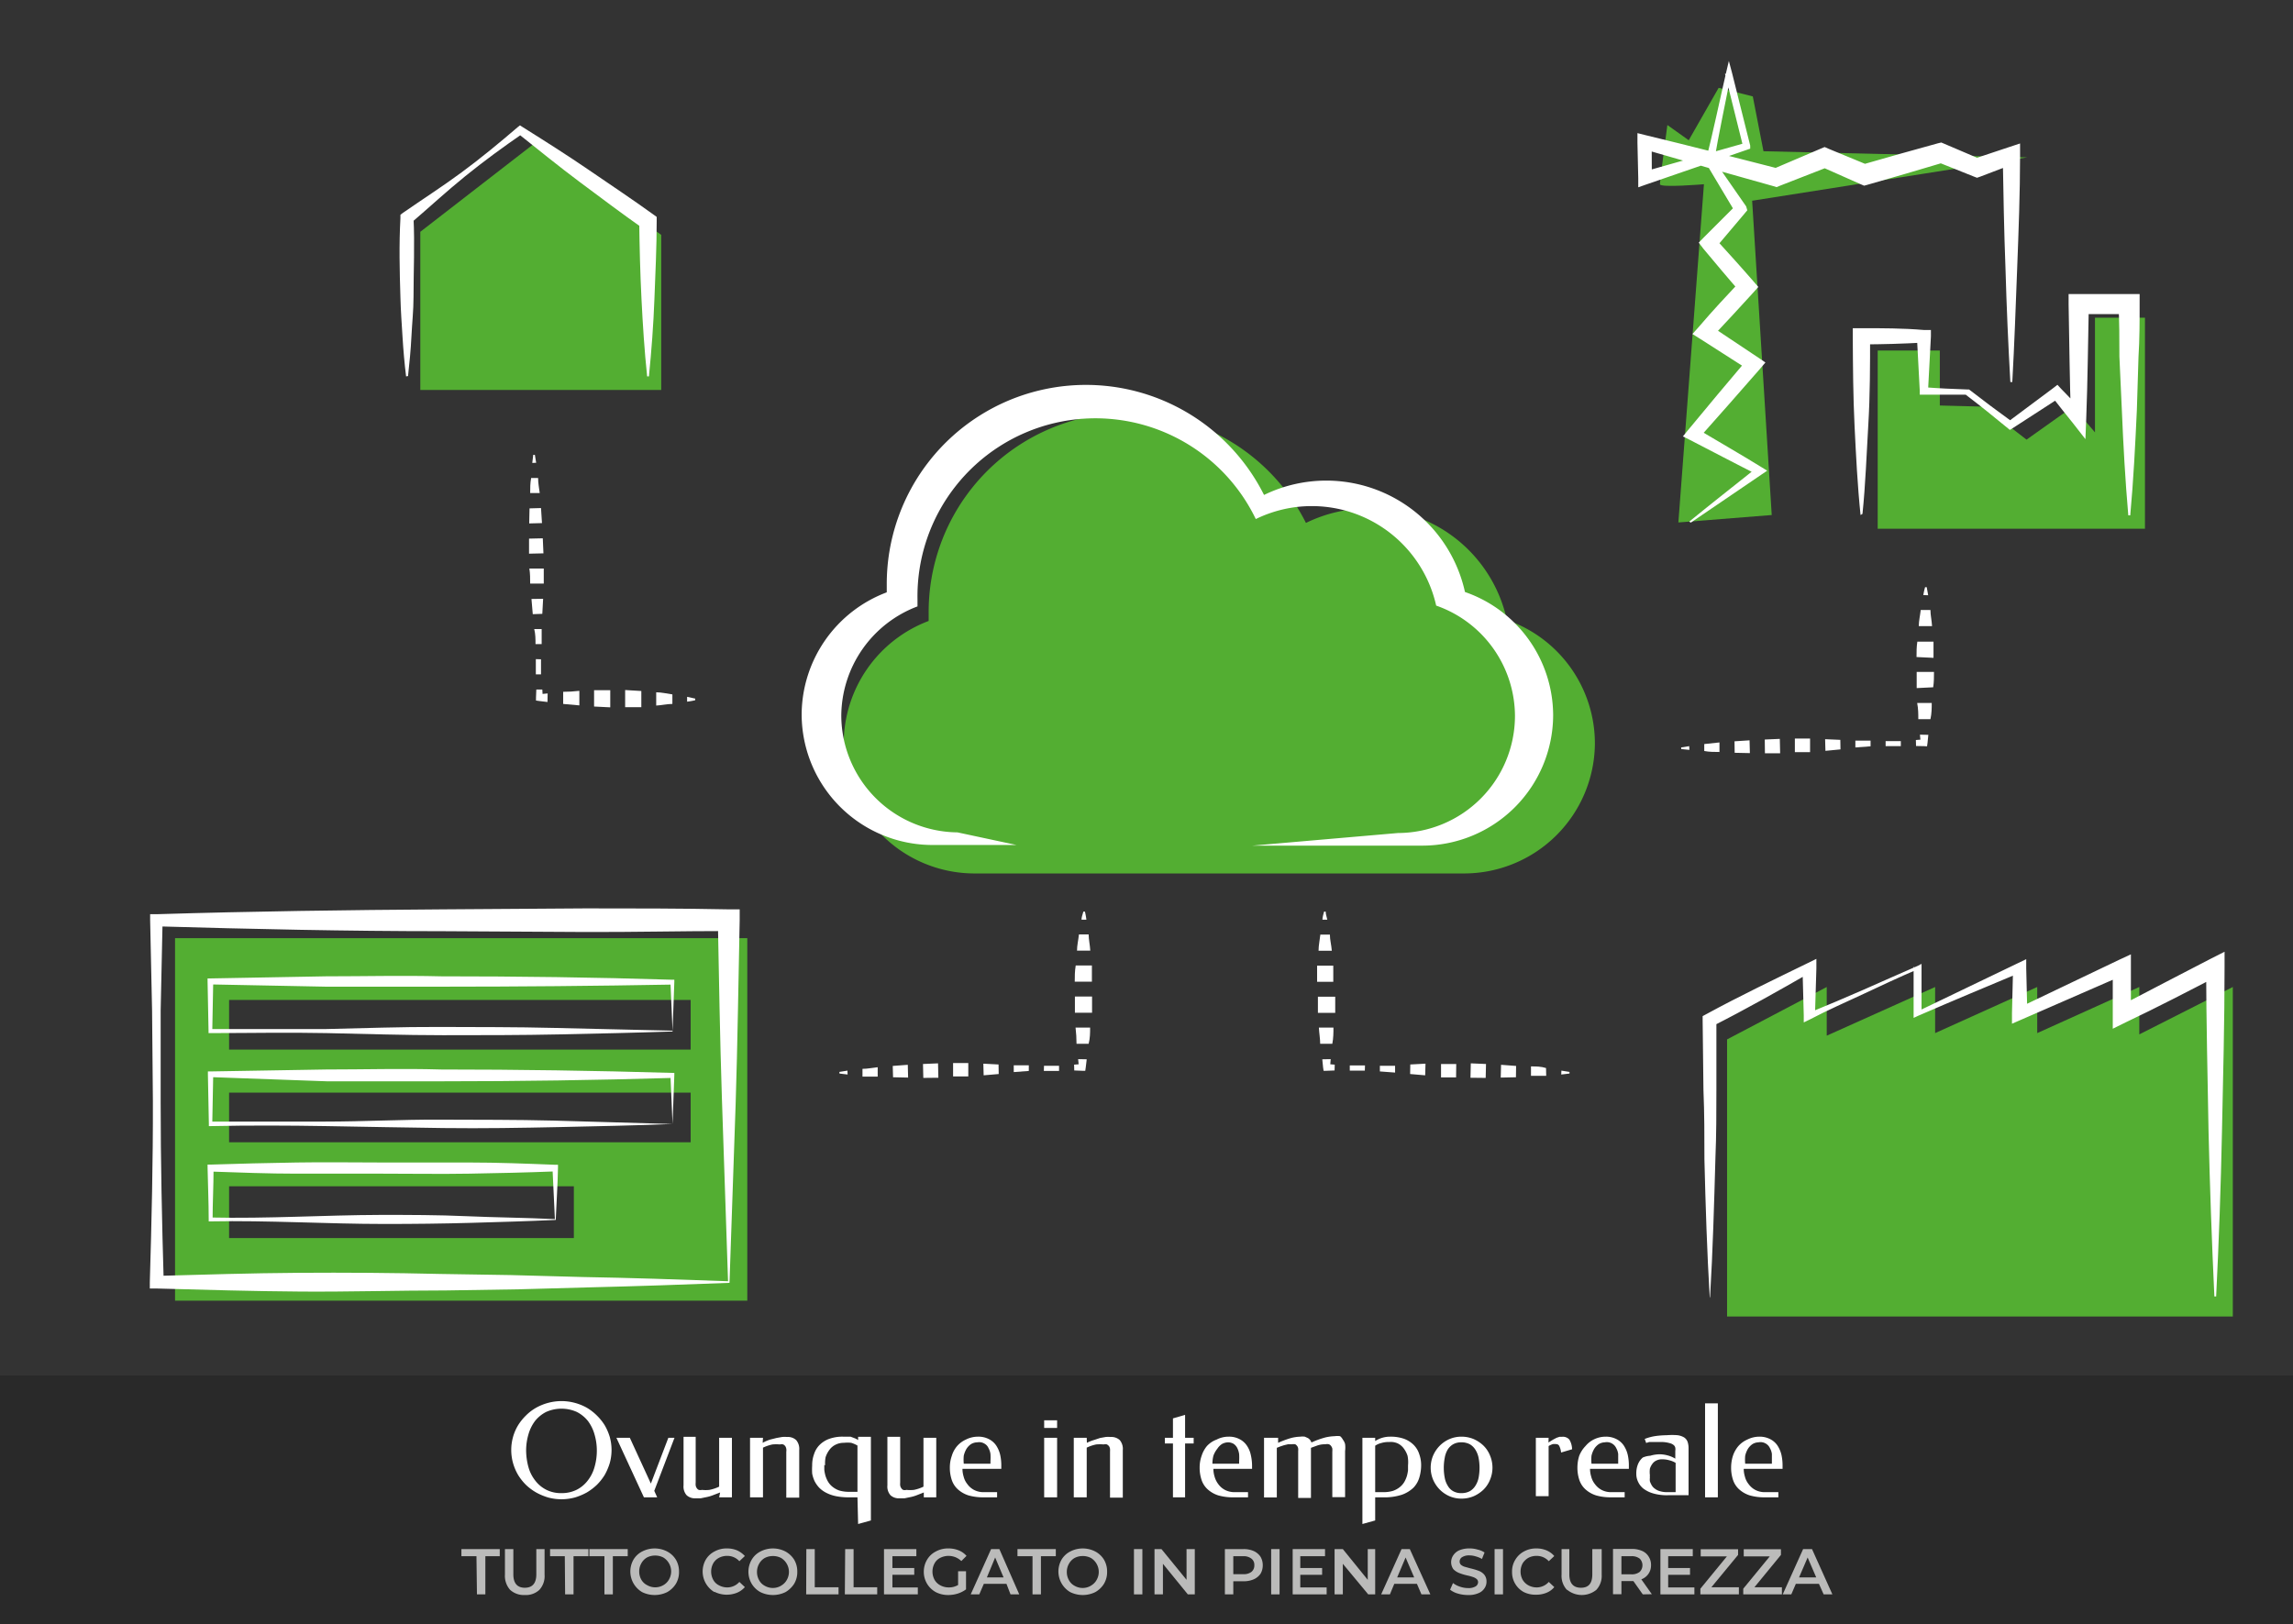 <svg xmlns="http://www.w3.org/2000/svg" viewBox="0 0 141.73 100.41"><rect x="0" y="0" width="141.73" height="100.41" fill="#333333" stroke="none"/><defs><style>.cls-1{fill:#fff;}.cls-2{fill:#53ae32;}.cls-3{opacity:0.2;}.cls-4{fill:#bbbbba;}</style></defs><g id="Livello_1" data-name="Livello 1"><polygon class="cls-1" points="97.01 66.37 96.5 66.43 96.51 66.19 97.01 66.27 97.01 66.37"/><path class="cls-1" d="M95.57,66.51l-.94,0,0-.58c.31,0,.62,0,.93.1Z"/><polygon class="cls-1" points="93.7 66.6 92.76 66.62 92.78 65.83 93.71 65.9 93.7 66.6"/><polygon class="cls-1" points="91.83 66.64 90.89 66.63 90.91 65.74 91.85 65.78 91.83 66.64"/><path class="cls-1" d="M90,66.61c-.31,0-.62,0-.93,0v-.83c.32,0,.63,0,.94,0Z"/><polygon class="cls-1" points="88.09 66.48 87.16 66.4 87.17 65.81 88.11 65.76 88.09 66.48"/><path class="cls-1" d="M86.23,66.31l-.94-.07v-.35c.31,0,.63,0,.94,0Z"/><path class="cls-1" d="M84.36,66.19h-.93v-.32l.94,0Z"/><polygon class="cls-1" points="82.49 66.18 81.99 66.2 81.81 66.2 81.78 65.99 81.73 65.49 82.25 65.48 82.21 65.99 82 65.78 82.5 65.82 82.49 66.18"/><path class="cls-1" d="M81.6,64.53c0-.31-.06-.63-.08-1h.9c0,.32,0,.64-.07,1Z"/><path class="cls-1" d="M81.46,62.62c0-.32,0-.64,0-1h1.07c0,.32,0,.64,0,1Z"/><path class="cls-1" d="M81.41,60.7c0-.32,0-.64,0-1h1c0,.32,0,.64,0,1Z"/><path class="cls-1" d="M81.5,58.78c0-.32.07-.64.11-1h.59c0,.32.09.63.12,1Z"/><path class="cls-1" d="M81.74,56.86c0-.16.06-.33.1-.5h.1c0,.17.07.33.1.5Z"/><path class="cls-2" d="M93.14,38.33a8.76,8.76,0,0,0-12.42-6A12.31,12.31,0,0,0,57.4,37.88c0,.17,0,.34,0,.51A8.11,8.11,0,0,0,52.15,46h0A8.09,8.09,0,0,0,60.21,54H90.52A8.09,8.09,0,0,0,98.58,46h0A8.08,8.08,0,0,0,93.14,38.33Z"/><path class="cls-1" d="M90.55,36.6a8.78,8.78,0,0,0-12.42-6,12.31,12.31,0,0,0-23.32,5.52c0,.17,0,.34,0,.5a8.11,8.11,0,0,0-5.26,7.56h0a8.09,8.09,0,0,0,8.06,8.06h5.22l-3.65-.78A7.25,7.25,0,0,1,52,44.27h0a7.27,7.27,0,0,1,4.71-6.78c0-.15,0-.3,0-.45a11,11,0,0,1,20.91-4.95,7.88,7.88,0,0,1,11.15,5.35,7.26,7.26,0,0,1,4.87,6.83h0a7.25,7.25,0,0,1-7.23,7.23l-9,.78H87.93A8.09,8.09,0,0,0,96,44.22h0A8.09,8.09,0,0,0,90.55,36.6Z"/><rect class="cls-3" y="85.04" width="141.73" height="15.37"/><path class="cls-1" d="M34.71,92.69a3.2,3.2,0,0,1-.83-.11,3.73,3.73,0,0,1-.74-.31,3.23,3.23,0,0,1-.63-.47,3.26,3.26,0,0,1-.49-.62,3.14,3.14,0,0,1-.31-.73,3,3,0,0,1,0-1.61,2.9,2.9,0,0,1,.31-.72,3.2,3.2,0,0,1,.49-.61,2.92,2.92,0,0,1,.63-.48,3.24,3.24,0,0,1,1.57-.41,3.24,3.24,0,0,1,.82.11,3.19,3.19,0,0,1,.74.3,3.13,3.13,0,0,1,.62.48,3.2,3.2,0,0,1,.49.61,3.33,3.33,0,0,1,.31.72,3,3,0,0,1,0,1.61,3.64,3.64,0,0,1-.31.73,3.26,3.26,0,0,1-.49.62,3.49,3.49,0,0,1-.62.47,3.73,3.73,0,0,1-.74.31A3.24,3.24,0,0,1,34.71,92.69Zm0-.38a2.06,2.06,0,0,0,.94-.21,2,2,0,0,0,.68-.57,2.37,2.37,0,0,0,.42-.84,3.6,3.6,0,0,0,.14-1,3.53,3.53,0,0,0-.14-1,2.53,2.53,0,0,0-.41-.84,2.1,2.1,0,0,0-.69-.56,2.33,2.33,0,0,0-1.89,0,2.1,2.1,0,0,0-.69.56,2.53,2.53,0,0,0-.41.84,3.53,3.53,0,0,0-.14,1,4,4,0,0,0,.14,1,2.37,2.37,0,0,0,.42.84,2,2,0,0,0,.68.57A2,2,0,0,0,34.71,92.31Z"/><path class="cls-1" d="M40.23,91.72l1.08-2.83h.38l-1.25,3.28.18.4H39.8l-1.7-3.68h.83Z"/><path class="cls-1" d="M44.51,92.27l-.47.18a2.33,2.33,0,0,1-.39.11l-.34.07H43a.76.76,0,0,1-.56-.19.81.81,0,0,1-.19-.61v-3H43v2.83a.88.88,0,0,0,0,.17.38.38,0,0,0,.06.16.3.3,0,0,0,.13.12.4.4,0,0,0,.2,0,2,2,0,0,0,.46,0,2.48,2.48,0,0,0,.6-.2V88.89h.79v3.68h-.79Z"/><path class="cls-1" d="M47.14,89.2A2.71,2.71,0,0,1,47.6,89L48,88.9l.34-.06a1.67,1.67,0,0,1,.31,0,.75.75,0,0,1,.56.19.84.84,0,0,1,.19.62v2.94H48.6V89.75a.55.55,0,0,0,0-.18.44.44,0,0,0-.06-.16.36.36,0,0,0-.13-.11.39.39,0,0,0-.2,0,2.79,2.79,0,0,0-.46,0,2.57,2.57,0,0,0-.59.2v3.07h-.8V88.89h.8Z"/><path class="cls-1" d="M53,92.57h-.5a4,4,0,0,1-.82-.07,2.29,2.29,0,0,1-.61-.21,1.67,1.67,0,0,1-.44-.32,1.8,1.8,0,0,1-.28-.4,2,2,0,0,1-.15-.47,4,4,0,0,1,0-.5,2,2,0,0,1,.12-.71,1.4,1.4,0,0,1,.35-.57,1.61,1.61,0,0,1,.6-.37,2.41,2.41,0,0,1,.85-.13h.21l.24,0,.24.09a1,1,0,0,1,.23.12v-.2h.79V94l-.79.22Zm-2.05-2c0,.09,0,.19,0,.3a2.29,2.29,0,0,0,.07.36,1.73,1.73,0,0,0,.16.37,1.19,1.19,0,0,0,.28.32,1.39,1.39,0,0,0,.42.23,2.13,2.13,0,0,0,.6.08H53V89.37a1.71,1.71,0,0,0-.39-.17,2.14,2.14,0,0,0-.45,0,1.11,1.11,0,0,0-.52.12,1,1,0,0,0-.37.31,1.55,1.55,0,0,0-.24.46A2,2,0,0,0,51,90.59Z"/><path class="cls-1" d="M57.1,92.27l-.46.18a2.33,2.33,0,0,1-.39.11l-.34.07H55.6a.76.76,0,0,1-.56-.19.81.81,0,0,1-.19-.61v-3h.79v2.83a.88.88,0,0,0,0,.17.38.38,0,0,0,.06.16.34.34,0,0,0,.12.12.41.41,0,0,0,.21,0,2.07,2.07,0,0,0,.46,0,2.42,2.42,0,0,0,.59-.2V88.89h.79v3.68H57.1Z"/><path class="cls-1" d="M60.44,88.82a1.4,1.4,0,0,1,.68.15,1.2,1.2,0,0,1,.45.39,1.79,1.79,0,0,1,.25.58,3,3,0,0,1,.07.69v.18h-2.4a1.62,1.62,0,0,0,.07.47,1.21,1.21,0,0,0,.23.47,1.2,1.2,0,0,0,.41.36,1.26,1.26,0,0,0,.62.14h.81v.32H60.8a3.3,3.3,0,0,1-.94-.12,1.79,1.79,0,0,1-.65-.37,1.37,1.37,0,0,1-.38-.58,2.37,2.37,0,0,1-.12-.78,2.12,2.12,0,0,1,.12-.71,1.64,1.64,0,0,1,.33-.61A1.58,1.58,0,0,1,59.7,89,1.64,1.64,0,0,1,60.44,88.82Zm0,.35a.79.79,0,0,0-.42.11,1,1,0,0,0-.28.29,1.49,1.49,0,0,0-.17.43,2.63,2.63,0,0,0,0,.49h1.65v-.16a3.13,3.13,0,0,0,0-.44,1,1,0,0,0-.12-.36.56.56,0,0,0-.22-.26A.63.63,0,0,0,60.41,89.17Z"/><path class="cls-1" d="M65.34,88.28h-.8v-.47h.8Zm0,4.29h-.8V88.89h.8Z"/><path class="cls-1" d="M67.18,89.2a2.71,2.71,0,0,1,.46-.18L68,88.9l.34-.06a1.67,1.67,0,0,1,.31,0,.76.76,0,0,1,.56.19.84.84,0,0,1,.19.62v2.94h-.79V89.75a1.1,1.1,0,0,0,0-.18.44.44,0,0,0-.06-.16.47.47,0,0,0-.13-.11.39.39,0,0,0-.2,0,2.79,2.79,0,0,0-.46,0,2.42,2.42,0,0,0-.59.2v3.07h-.8V88.89h.8Z"/><path class="cls-1" d="M73.78,89.24h-.53v3.33H72.5V89.24H72v-.35h.5v-1.2l.75-.22v1.42h.53Z"/><path class="cls-1" d="M75.94,88.82a1.38,1.38,0,0,1,.67.15,1.2,1.2,0,0,1,.45.39,1.6,1.6,0,0,1,.25.58,3,3,0,0,1,.08.69v.18H75a1.62,1.62,0,0,0,.07.47,1.37,1.37,0,0,0,.23.47,1.2,1.2,0,0,0,.41.36,1.29,1.29,0,0,0,.62.14h.81v.32H76.3a3.33,3.33,0,0,1-1-.12,1.79,1.79,0,0,1-.65-.37,1.37,1.37,0,0,1-.38-.58,2.37,2.37,0,0,1-.12-.78,2.12,2.12,0,0,1,.12-.71,1.8,1.8,0,0,1,.33-.61A1.52,1.52,0,0,1,75.2,89,1.58,1.58,0,0,1,75.94,88.82Zm0,.35a.82.82,0,0,0-.42.11,1,1,0,0,0-.28.29A1.47,1.47,0,0,0,75,90a2,2,0,0,0-.06.49h1.65v-.16a3.13,3.13,0,0,0,0-.44,1.27,1.27,0,0,0-.11-.36.71.71,0,0,0-.22-.26A.69.69,0,0,0,75.9,89.17Z"/><path class="cls-1" d="M79,89.2a6.11,6.11,0,0,1,.81-.3,2.67,2.67,0,0,1,.56-.08,1.14,1.14,0,0,1,.28,0l.2.09a.58.58,0,0,1,.14.13.61.61,0,0,1,.07.14,5.38,5.38,0,0,1,.85-.31,2.92,2.92,0,0,1,.59-.08,1.15,1.15,0,0,1,.33,0A.61.61,0,0,1,83,89a.74.74,0,0,1,.14.28,1.75,1.75,0,0,1,0,.43v2.85h-.79V89.75a1.23,1.23,0,0,0,0-.2.48.48,0,0,0-.08-.16.32.32,0,0,0-.13-.1.48.48,0,0,0-.22,0,1.43,1.43,0,0,0-.48.07l-.41.15v3.1h-.79V89.71a.78.78,0,0,0,0-.16.34.34,0,0,0-.06-.15.43.43,0,0,0-.12-.11.6.6,0,0,0-.21,0l-.24,0-.25.06-.24.08-.2.08v3.07h-.79V88.89H79Z"/><path class="cls-1" d="M85,89.09a1.69,1.69,0,0,1,.92-.27,2.51,2.51,0,0,1,.86.13,1.65,1.65,0,0,1,.59.37,1.4,1.4,0,0,1,.35.57,2,2,0,0,1,.12.71,2.65,2.65,0,0,1-.11.74,1.53,1.53,0,0,1-.36.63,2,2,0,0,1-.72.44,3.43,3.43,0,0,1-1.15.16H85V94l-.79.22V88.89H85Zm.84.06a1.53,1.53,0,0,0-.45.06,1.13,1.13,0,0,0-.39.17v2.87h.5a2,2,0,0,0,.6-.08,1.39,1.39,0,0,0,.42-.23,1.19,1.19,0,0,0,.28-.32,1.73,1.73,0,0,0,.16-.37,2.29,2.29,0,0,0,.07-.36c0-.11,0-.21,0-.3A2,2,0,0,0,87,90a1.55,1.55,0,0,0-.24-.46,1,1,0,0,0-.38-.31A1.07,1.07,0,0,0,85.87,89.15Z"/><path class="cls-1" d="M90.33,88.82a1.94,1.94,0,0,1,.76.15,2.11,2.11,0,0,1,.61.41,1.8,1.8,0,0,1,.4.61,1.93,1.93,0,0,1,0,1.49,1.8,1.8,0,0,1-.4.61,2.11,2.11,0,0,1-.61.41,1.94,1.94,0,0,1-.76.15,1.85,1.85,0,0,1-.74-.15,1.94,1.94,0,0,1-.6-.41,2,2,0,0,1-.41-.61,1.93,1.93,0,0,1,0-1.49,2,2,0,0,1,.41-.61,1.94,1.94,0,0,1,.6-.41A1.85,1.85,0,0,1,90.33,88.82Zm0,.35a1,1,0,0,0-.51.12,1,1,0,0,0-.34.33,1.48,1.48,0,0,0-.18.5,3.29,3.29,0,0,0,0,1.25,1.43,1.43,0,0,0,.19.49.87.87,0,0,0,.33.33,1,1,0,0,0,.51.12,1.08,1.08,0,0,0,.52-.12,1,1,0,0,0,.34-.33,1.44,1.44,0,0,0,.2-.49,3.29,3.29,0,0,0,0-1.25,1.5,1.5,0,0,0-.2-.5,1,1,0,0,0-.34-.33A1.08,1.08,0,0,0,90.32,89.17Z"/><path class="cls-1" d="M95.71,89.18,96,89l.21-.11.18-.06h.15A.52.52,0,0,1,97,89a1.19,1.19,0,0,1,.17.6l-.68.2a1.15,1.15,0,0,0-.11-.4.21.21,0,0,0-.2-.12.88.88,0,0,0-.2,0,1.14,1.14,0,0,0-.26.12v3.1h-.79V88.89h.79Z"/><path class="cls-1" d="M99.23,88.82a1.42,1.42,0,0,1,.68.15,1.2,1.2,0,0,1,.45.39,1.79,1.79,0,0,1,.25.58,3,3,0,0,1,.07.69v.18h-2.4a1.62,1.62,0,0,0,.07.47,1.21,1.21,0,0,0,.23.47,1.2,1.2,0,0,0,.41.36,1.25,1.25,0,0,0,.61.14h.82v.32h-.83a3.25,3.25,0,0,1-.94-.12,1.79,1.79,0,0,1-.65-.37,1.37,1.37,0,0,1-.38-.58,2.37,2.37,0,0,1-.12-.78,2.4,2.4,0,0,1,.11-.71A1.82,1.82,0,0,1,98,89.4a1.58,1.58,0,0,1,.54-.42A1.64,1.64,0,0,1,99.23,88.82Zm0,.35a.76.76,0,0,0-.41.11,1,1,0,0,0-.28.29,1.49,1.49,0,0,0-.17.43,2.63,2.63,0,0,0,0,.49h1.65v-.16c0-.15,0-.3,0-.44a1,1,0,0,0-.12-.36.63.63,0,0,0-.22-.26A.64.64,0,0,0,99.19,89.17Z"/><path class="cls-1" d="M102.73,89.15l-.32,0-.25,0-.22,0-.19.06-.09-.25a3,3,0,0,1,.68-.18,5.59,5.59,0,0,1,.68-.05,4.14,4.14,0,0,1,.67,0,1.08,1.08,0,0,1,.41.14.56.56,0,0,1,.21.27,1.25,1.25,0,0,1,.06.42v2.88h-1.28a3,3,0,0,1-.9-.11,1.86,1.86,0,0,1-.6-.29,1.14,1.14,0,0,1-.34-.43,1.1,1.1,0,0,1-.11-.5,1.5,1.5,0,0,1,.1-.58,1.08,1.08,0,0,1,.3-.42A1.38,1.38,0,0,1,102,90a2.06,2.06,0,0,1,.64-.09,2,2,0,0,1,.44.07,1.75,1.75,0,0,1,.47.2v-.49a.55.55,0,0,0,0-.18.28.28,0,0,0-.1-.17.58.58,0,0,0-.25-.12A1.86,1.86,0,0,0,102.73,89.15Zm.84,3.1V90.44a1.34,1.34,0,0,0-.39-.16,1.53,1.53,0,0,0-.45-.06.74.74,0,0,0-.34.07.62.62,0,0,0-.25.2,1,1,0,0,0-.16.31,1.62,1.62,0,0,0,0,.4,1,1,0,0,0,0,.16.89.89,0,0,0,0,.22,1.28,1.28,0,0,0,.11.24.63.63,0,0,0,.19.21.87.87,0,0,0,.32.16,1.51,1.51,0,0,0,.46.06Z"/><path class="cls-1" d="M105.39,86.76h.79v5.81h-.79Z"/><path class="cls-1" d="M108.73,88.82a1.42,1.42,0,0,1,.68.15,1.2,1.2,0,0,1,.45.39,1.79,1.79,0,0,1,.25.58,3,3,0,0,1,.07.69v.18h-2.4a1.62,1.62,0,0,0,.07.47,1.21,1.21,0,0,0,.23.47,1.2,1.2,0,0,0,.41.36,1.25,1.25,0,0,0,.61.14h.82v.32h-.83a3.25,3.25,0,0,1-.94-.12,1.79,1.79,0,0,1-.65-.37,1.37,1.37,0,0,1-.38-.58,2.37,2.37,0,0,1-.12-.78,2.4,2.4,0,0,1,.11-.71,1.82,1.82,0,0,1,.34-.61A1.58,1.58,0,0,1,108,89,1.64,1.64,0,0,1,108.73,88.82Zm0,.35a.76.76,0,0,0-.41.11,1,1,0,0,0-.28.29,1.49,1.49,0,0,0-.17.43,2.63,2.63,0,0,0,0,.49h1.65v-.16c0-.15,0-.3,0-.44a1,1,0,0,0-.12-.36.63.63,0,0,0-.22-.26A.64.64,0,0,0,108.69,89.17Z"/><path class="cls-4" d="M29.45,96.21h-.93v-.44h2.37v.44H30v2.36h-.52Z"/><path class="cls-4" d="M31.53,98.29a1.3,1.3,0,0,1-.32-.94V95.77h.52v1.56c0,.55.24.83.71.83s.71-.28.71-.83V95.77h.51v1.58a1.26,1.26,0,0,1-.32.94,1.22,1.22,0,0,1-.9.32A1.26,1.26,0,0,1,31.53,98.29Z"/><path class="cls-4" d="M34.91,96.21H34v-.44h2.37v.44h-.92v2.36h-.52Z"/><path class="cls-4" d="M37.36,96.21h-.93v-.44H38.8v.44h-.92v2.36h-.52Z"/><path class="cls-4" d="M39.69,98.43a1.48,1.48,0,0,1-.54-2,1.33,1.33,0,0,1,.54-.51,1.68,1.68,0,0,1,1.55,0,1.39,1.39,0,0,1,.54.51,1.43,1.43,0,0,1,.19.74,1.41,1.41,0,0,1-.19.74,1.5,1.5,0,0,1-.54.52,1.76,1.76,0,0,1-1.55,0ZM41,98a.91.91,0,0,0,.35-.35,1,1,0,0,0,0-1,1,1,0,0,0-.35-.36,1.07,1.07,0,0,0-.51-.12,1.06,1.06,0,0,0-.5.12.93.93,0,0,0-.35.36,1,1,0,0,0-.13.5,1,1,0,0,0,.13.51A.84.84,0,0,0,40,98a1,1,0,0,0,1,0Z"/><path class="cls-4" d="M44.16,98.43a1.48,1.48,0,0,1-.54-2,1.33,1.33,0,0,1,.54-.51,1.52,1.52,0,0,1,.77-.19,1.61,1.61,0,0,1,.63.12,1.48,1.48,0,0,1,.48.35l-.34.32a1,1,0,0,0-.75-.33,1.07,1.07,0,0,0-.51.12.87.87,0,0,0-.36.35,1.07,1.07,0,0,0,0,1,.81.81,0,0,0,.36.35,1.07,1.07,0,0,0,.51.13,1,1,0,0,0,.75-.34l.34.32a1.3,1.3,0,0,1-.49.35,1.7,1.7,0,0,1-1.39-.06Z"/><path class="cls-4" d="M47,98.43a1.42,1.42,0,0,1-.54-.52,1.47,1.47,0,0,1,0-1.48,1.33,1.33,0,0,1,.54-.51,1.68,1.68,0,0,1,1.55,0,1.46,1.46,0,0,1,.54.51,1.43,1.43,0,0,1,.19.74,1.41,1.41,0,0,1-.19.74,1.58,1.58,0,0,1-.54.52,1.76,1.76,0,0,1-1.55,0Zm1.28-.4a.91.91,0,0,0,.35-.35,1,1,0,0,0,0-1,1,1,0,0,0-.35-.36,1.07,1.07,0,0,0-.51-.12,1.06,1.06,0,0,0-.5.12.93.93,0,0,0-.35.36,1,1,0,0,0-.13.5,1,1,0,0,0,.13.51.84.84,0,0,0,.35.35,1,1,0,0,0,1,0Z"/><path class="cls-4" d="M49.84,95.77h.52v2.36h1.47v.44h-2Z"/><path class="cls-4" d="M52.24,95.77h.52v2.36h1.46v.44h-2Z"/><path class="cls-4" d="M56.73,98.14v.43H54.64v-2.8h2v.44H55.16v.73h1.35v.42H55.16v.78Z"/><path class="cls-4" d="M59.22,97.14h.49v1.12a1.75,1.75,0,0,1-.51.26,2,2,0,0,1-.59.09,1.65,1.65,0,0,1-.77-.18,1.42,1.42,0,0,1-.74-1.26,1.44,1.44,0,0,1,.2-.74,1.33,1.33,0,0,1,.54-.51,1.55,1.55,0,0,1,.78-.19,1.66,1.66,0,0,1,.64.12,1.27,1.27,0,0,1,.48.34l-.32.32a1.14,1.14,0,0,0-1.3-.2.81.81,0,0,0-.36.35,1.07,1.07,0,0,0,0,1,.87.87,0,0,0,.36.35,1.08,1.08,0,0,0,.52.13,1.11,1.11,0,0,0,.58-.15Z"/><path class="cls-4" d="M62.21,97.92h-1.4l-.28.65H60l1.26-2.8h.51L63,98.57h-.54Zm-.18-.4-.52-1.23L61,97.52Z"/><path class="cls-4" d="M63.82,96.21h-.93v-.44h2.37v.44h-.92v2.36h-.52Z"/><path class="cls-4" d="M66.15,98.43a1.48,1.48,0,0,1-.54-2,1.33,1.33,0,0,1,.54-.51,1.68,1.68,0,0,1,1.55,0,1.39,1.39,0,0,1,.54.51,1.43,1.43,0,0,1,.19.74,1.41,1.41,0,0,1-.19.74,1.5,1.5,0,0,1-.54.52,1.76,1.76,0,0,1-1.55,0Zm1.28-.4a.91.91,0,0,0,.35-.35,1,1,0,0,0,0-1,1,1,0,0,0-.35-.36,1.07,1.07,0,0,0-.51-.12,1.06,1.06,0,0,0-.5.12.93.93,0,0,0-.35.36,1,1,0,0,0-.13.5,1,1,0,0,0,.13.51.84.84,0,0,0,.35.35,1,1,0,0,0,1,0Z"/><path class="cls-4" d="M70.09,95.77h.52v2.8h-.52Z"/><path class="cls-4" d="M73.85,95.77v2.8h-.43l-1.54-1.89v1.89h-.52v-2.8h.43l1.55,1.9v-1.9Z"/><path class="cls-4" d="M77.49,95.89a1,1,0,0,1,.42.35,1,1,0,0,1,.14.53,1,1,0,0,1-.14.53,1,1,0,0,1-.42.34,1.54,1.54,0,0,1-.63.12h-.63v.81h-.52v-2.8h1.15A1.54,1.54,0,0,1,77.49,95.89Zm-.14,1.29a.5.5,0,0,0,.18-.41.48.48,0,0,0-.18-.41.78.78,0,0,0-.51-.15h-.61v1.11h.61A.77.77,0,0,0,77.35,97.18Z"/><path class="cls-4" d="M78.57,95.77h.52v2.8h-.52Z"/><path class="cls-4" d="M82,98.14v.43h-2.1v-2.8h2v.44H80.37v.73h1.35v.42H80.37v.78Z"/><path class="cls-4" d="M85,95.77v2.8h-.43L83,96.68v1.89h-.51v-2.8H83l1.54,1.9v-1.9Z"/><path class="cls-4" d="M87.58,97.92h-1.4l-.27.65h-.54l1.26-2.8h.51l1.27,2.8h-.55Zm-.17-.4-.53-1.23-.52,1.23Z"/><path class="cls-4" d="M90.11,98.52a1.35,1.35,0,0,1-.48-.24l.18-.41a1.4,1.4,0,0,0,.42.22,1.52,1.52,0,0,0,.51.09.83.83,0,0,0,.46-.1.31.31,0,0,0,.16-.26.25.25,0,0,0-.09-.2.66.66,0,0,0-.22-.12,2.86,2.86,0,0,0-.36-.1,3.25,3.25,0,0,1-.52-.16,1,1,0,0,1-.34-.23.75.75,0,0,1,0-.86.85.85,0,0,1,.38-.31,1.6,1.6,0,0,1,.62-.11,1.68,1.68,0,0,1,.5.07,1.3,1.3,0,0,1,.43.18l-.16.4a1.68,1.68,0,0,0-.39-.16,1.31,1.31,0,0,0-.38-.06.8.8,0,0,0-.46.11.32.32,0,0,0-.15.27.28.28,0,0,0,.08.2.66.66,0,0,0,.22.12l.36.1a4.13,4.13,0,0,1,.51.15.85.85,0,0,1,.35.24.65.65,0,0,1,.14.43.7.7,0,0,1-.13.42.78.78,0,0,1-.38.3,1.46,1.46,0,0,1-.62.11A2.18,2.18,0,0,1,90.11,98.52Z"/><path class="cls-4" d="M92.38,95.77h.52v2.8h-.52Z"/><path class="cls-4" d="M94.19,98.43a1.39,1.39,0,0,1-.73-1.26,1.35,1.35,0,0,1,.2-.74,1.37,1.37,0,0,1,.53-.51,1.54,1.54,0,0,1,.77-.19,1.61,1.61,0,0,1,.63.12,1.3,1.3,0,0,1,.48.35l-.34.32a1,1,0,0,0-.75-.33,1.07,1.07,0,0,0-.51.12,1,1,0,0,0-.36.35,1.07,1.07,0,0,0,0,1,.93.93,0,0,0,.36.35,1.07,1.07,0,0,0,.51.13,1,1,0,0,0,.75-.34l.34.32a1.2,1.2,0,0,1-.48.35,1.64,1.64,0,0,1-.63.12A1.62,1.62,0,0,1,94.19,98.43Z"/><path class="cls-4" d="M96.85,98.29a1.27,1.27,0,0,1-.33-.94V95.77H97v1.56c0,.55.24.83.72.83s.7-.28.7-.83V95.77H99v1.58a1.27,1.27,0,0,1-.33.94,1.43,1.43,0,0,1-1.8,0Z"/><path class="cls-4" d="M101.54,98.57l-.58-.82h-.74v.81H99.7v-2.8h1.16a1.54,1.54,0,0,1,.63.12.89.89,0,0,1,.41.35.92.92,0,0,1,.15.53.91.91,0,0,1-.6.88l.65.92Zm-.19-2.21a.79.79,0,0,0-.52-.15h-.61v1.12h.61a.79.79,0,0,0,.52-.15.58.58,0,0,0,0-.82Z"/><path class="cls-4" d="M104.73,98.14v.43h-2.1v-2.8h2v.44h-1.52v.73h1.35v.42h-1.35v.78Z"/><path class="cls-4" d="M107.48,98.13v.44H105.1v-.35l1.64-2h-1.62v-.44h2.31v.35l-1.65,2Z"/><path class="cls-4" d="M110.14,98.13v.44h-2.39v-.35l1.64-2h-1.61v-.44h2.3v.35l-1.64,2Z"/><path class="cls-4" d="M112.43,97.92H111l-.28.65h-.53l1.26-2.8H112l1.26,2.8h-.54Zm-.17-.4-.53-1.23-.53,1.23Z"/><polyline class="cls-2" points="106.75 81.39 106.75 64.26 112.91 61.02 112.91 64.03 119.61 61.02 119.61 63.87 125.92 61.02 125.92 63.87 132.23 61.02 132.23 63.95 138.01 61.02 138.01 81.39"/><path class="cls-1" d="M105.68,80.25c-.17-2.86-.26-5.72-.33-8.57,0-1.43,0-2.86-.06-4.28l-.05-4.29v-.29l.26-.14c2-1.09,4.13-2.11,6.22-3.13l.55-.27,0,.59-.09,3-.38-.25c1.13-.46,2.26-.94,3.38-1.43s2.25-1,3.36-1.48l.23-.12v.27l0,2.86-.27-.18c2.09-1,4.16-2,6.24-3l.5-.24v.57l.07,2.86-.61-.39,6.28-3,.73-.34v.82l0,2.93-.81-.49c1.91-1,3.84-2,5.77-3l.83-.42v.93c0,3.4-.09,6.79-.16,10.19s-.19,6.79-.36,10.19h-.11q-.24-5.1-.36-10.19c-.06-3.4-.14-6.79-.15-10.19l.83.51c-1.93,1-3.85,2-5.79,2.92l-.81.4v-.9l0-2.93.74.48-6.35,2.77-.62.27v-.66l.07-2.86.51.33c-2.13.89-4.26,1.78-6.38,2.7l-.28.13v-.3l0-2.86.24.16c-1.13.48-2.23,1-3.34,1.52s-2.22,1-3.32,1.58l-.37.18,0-.43-.08-3,.53.32c-2,1.15-4,2.28-6.11,3.35l.26-.43,0,4.29c0,1.42,0,2.85-.06,4.28-.08,2.85-.16,5.71-.33,8.57Z"/><path class="cls-2" d="M10.82,58V80.41H46.19V58ZM35.47,76.54H14.16v-3.2H35.47Zm7.22-5.92H14.16V67.55H42.69Zm0-5.73H14.16V61.82H42.69Z"/><path class="cls-1" d="M45.09,79.31c-2.84.11-5.73.21-8.66.28l-4.4.12-4.46.07c-3,0-5.94.09-8.94.07s-6-.11-8.95-.19H9.26l0-.39c.11-3.73.2-7.46.19-11.19l-.05-5.6-.12-5.6v-.36h.39c5.89-.18,11.79-.26,17.68-.3l8.84-.06c2.95,0,5.9,0,8.84.06h.69v.67c-.08,3.81-.13,7.62-.25,11.37Zm-.09-.1-.38-11.32c-.12-3.71-.18-7.36-.25-11l.67.67c-2.94,0-5.89.07-8.84.06l-8.84-.05c-5.89,0-11.79-.13-17.68-.3l.37-.38-.12,5.6,0,5.6c0,3.73.08,7.46.19,11.19l-.4-.4c2.92-.08,5.82-.17,8.73-.19s5.81,0,8.74.07l4.39.07,4.44.12C38.94,79,41.94,79.1,45,79.21Z"/><path class="cls-1" d="M41.57,69.49c-2.3.09-4.65.14-7,.19s-4.75.09-7.16.06-4.82-.08-7.21-.12-4.78-.05-7.16,0h-.13v-.13l-.06-3.07v-.18H13l7.13-.12c2.38,0,4.75-.07,7.13,0q7.13,0,14.26.21h.16v.14Zm0,0-.13-3,.15.15q-7.12.21-14.26.21c-2.38,0-4.75,0-7.13,0L13,66.59l.18-.19-.06,3.07L13,69.34c2.37,0,4.74,0,7.1,0s4.69-.13,7.05-.12,4.73,0,7.1.06Z"/><path class="cls-1" d="M34.35,75.42c-1.7.08-3.45.13-5.21.18s-3.55.07-5.35.07c-3.62,0-7.22-.23-10.77-.16H12.9v-.12c0-1.06-.05-2.13-.07-3.2V72H13c1.77-.06,3.55-.1,5.32-.13s3.55,0,5.33,0,3.55,0,5.33,0,3.55.07,5.32.14h.19v.17C34.47,73.31,34.39,74.38,34.35,75.42Zm-.05,0-.15-3.18.17.18c-1.77.07-3.55.11-5.32.14s-3.55,0-5.33,0-3.55,0-5.33,0-3.55-.07-5.32-.13l.18-.19c0,1.07-.06,2.14-.06,3.2L13,75.27c3.55.08,7.05-.15,10.54-.16,1.75,0,3.52,0,5.3.08S32.45,75.28,34.3,75.37Z"/><path class="cls-1" d="M41.57,63.77c-2.3.08-4.65.13-7,.18S29.8,64,27.39,64s-4.82-.08-7.21-.13-4.78,0-7.16,0h-.13v-.13l-.06-3.07v-.18H13l7.13-.13c2.38,0,4.75-.06,7.13,0,4.75,0,9.51.06,14.26.21h.16v.14Zm0-.05-.13-3,.15.15Q34.42,61,27.28,61c-2.38,0-4.75,0-7.13,0L13,60.86l.18-.19-.06,3.07L13,63.62q3.56,0,7.1,0c2.36-.05,4.69-.14,7.05-.13s4.73,0,7.1.06Z"/><polyline class="cls-2" points="116.06 32.69 116.06 21.67 119.9 21.67 119.9 25.07 122.62 25.14 125.26 27.18 128.13 25.14 129.49 26.73 129.49 19.64 132.58 19.64 132.58 32.69"/><path class="cls-2" d="M103.74,32.3l1.58-20.91s-2.72.23-2.72,0,.46-3.66.46-3.66l1.32.94,1.85-3.24,2.11.53L109,9.35l16.3.38-17,2.68,1.21,19.43Z"/><path class="cls-1" d="M104.41,32.25c1.38-1.13,2.79-2.23,4.18-3.34l0,.42c-1.39-.7-2.77-1.43-4.15-2.14l-.42-.21.31-.38q1.83-2.22,3.69-4.41l.1.7-3-1.92-.51-.32.41-.46c.85-1,1.69-1.89,2.56-2.82v.71c-.78-.89-1.54-1.8-2.3-2.71L105,15l.29-.3,2-2,0,.48-1.79-3-.07-.1,0-.11c.46-1.82.84-3.66,1.26-5.48l.17-.72.19.71L108.18,9l0,.19-.2.07-6.21,2.14-.51.18,0-.57-.05-2.19,0-.59.6.15c2.73.66,5.46,1.36,8.18,2.06l-.38,0,2.93-1.25.24-.1.25.11,2.42,1-.43,0c1.58-.46,3.17-.9,4.76-1.34l.21-.05.19.08,2.18.93H122l2.13-.71.73-.24v.75c0,2.33-.09,4.66-.18,7s-.17,4.67-.3,7h-.12q-.2-3.49-.3-7c-.09-2.33-.13-4.66-.17-7l.71.5-2.1.8-.2.07-.21-.08-2.2-.88.4,0c-1.58.47-3.16.94-4.75,1.39l-.22.06-.21-.09-2.41-1.07H113l-3,1.17-.19.08-.19-.06c-2.7-.75-5.41-1.52-8.11-2.31l.58-.45L102.1,11l-.52-.38,6.32-1.79-.15.27-1.13-4.54H107c-.36,1.84-.76,3.68-1.07,5.53l0-.21,2,2.88L108,13l-.2.24L106,15.37v-.64c.8.88,1.59,1.75,2.37,2.65l.31.36-.31.35c-.85.94-1.72,1.87-2.59,2.8l-.1-.78,3,2,.44.3-.34.4Q106.87,25,105,27.1l-.11-.59c1.34.8,2.69,1.57,4,2.38l.34.21-.31.21c-1.47,1-2.93,2-4.41,3Z"/><path class="cls-1" d="M115,31.84c-.19-1.84-.28-3.67-.37-5.51s-.1-3.67-.11-5.51v-.53h.54c1.28,0,2.56,0,3.84.11l.45,0,0,.39-.18,3.4-.24-.25c.91.07,1.81.11,2.72.14h.06l0,0c.88.68,1.77,1.35,2.67,2h-.27L126.9,24l.27-.21.25.27c.48.51,1,1,1.43,1.53l-.84.31c-.09-2.37-.1-4.73-.15-7.09l0-.63h4.39v.63c0,1.08,0,2.17-.07,3.26l-.1,3.26c-.1,2.18-.21,4.36-.41,6.53h-.12c-.19-2.17-.31-4.35-.4-6.53L131,22.05c0-1.09,0-2.18-.06-3.26l.63.63h-3.09l.63-.63c-.05,2.36-.07,4.72-.16,7.09l-.05,1.27-.78-1c-.44-.54-.87-1.09-1.3-1.64l.52.06-2.95,1.91-.16.1-.12-.1c-.86-.71-1.73-1.41-2.61-2.08l.11,0c-.91,0-1.82,0-2.72,0h-.23v-.25l-.18-3.4.42.43c-1.28.07-2.56.11-3.84.11l.53-.54c0,1.84,0,3.68-.11,5.51s-.17,3.67-.36,5.51Z"/><polyline class="cls-2" points="25.98 24.11 25.98 14.33 32.99 8.9 40.87 14.52 40.87 24.11"/><path class="cls-1" d="M25.1,23.27c-.1-.81-.17-1.63-.22-2.44s-.11-1.63-.13-2.45c-.05-1.63-.09-3.26,0-4.89l0-.21.14-.11c1.21-.84,2.46-1.64,3.65-2.52S30.87,8.83,32,7.86l.14-.11.17.11c1.37.86,2.73,1.72,4.06,2.63s2.68,1.81,4,2.76l.22.16v.27c0,1.6-.08,3.2-.14,4.8s-.18,3.19-.34,4.79H40c-.17-1.6-.27-3.2-.35-4.79s-.12-3.2-.14-4.8l.23.44c-1.32-.93-2.61-1.9-3.91-2.87s-2.56-2-3.82-3h.31c-1.22.84-2.41,1.71-3.56,2.64s-2.24,1.94-3.36,2.9l.16-.32c.08,1.63,0,3.26,0,4.89,0,.82-.09,1.63-.13,2.45s-.12,1.63-.21,2.44Z"/><polygon class="cls-1" points="51.88 66.27 52.38 66.19 52.39 66.43 51.89 66.37 51.88 66.27"/><path class="cls-1" d="M53.31,66.08c.32,0,.63-.07.94-.1v.58l-.94,0Z"/><polygon class="cls-1" points="55.18 65.9 56.11 65.83 56.13 66.62 55.2 66.6 55.18 65.9"/><polygon class="cls-1" points="57.05 65.78 57.98 65.74 58 66.63 57.07 66.64 57.05 65.78"/><path class="cls-1" d="M58.91,65.72c.32,0,.63,0,.94,0l0,.83c-.31,0-.62,0-.94,0Z"/><polygon class="cls-1" points="60.78 65.76 61.72 65.81 61.73 66.4 60.8 66.48 60.78 65.76"/><path class="cls-1" d="M62.66,65.86l.93,0v.35l-.93.07Z"/><path class="cls-1" d="M64.53,65.89c.31,0,.62,0,.93,0v.32h-.94Z"/><polygon class="cls-1" points="66.39 65.82 66.89 65.78 66.69 65.99 66.64 65.48 67.17 65.49 67.11 65.99 67.08 66.2 66.9 66.2 66.4 66.18 66.39 65.82"/><path class="cls-1" d="M66.54,64.53q0-.48-.06-1h.9c0,.32,0,.64-.09,1Z"/><path class="cls-1" d="M66.44,62.61c0-.32,0-.64,0-1h1.06c0,.32,0,.64,0,1Z"/><path class="cls-1" d="M66.43,60.69c0-.32,0-.64.06-1h1c0,.32,0,.64,0,1Z"/><path class="cls-1" d="M66.57,58.77c0-.32.08-.63.12-1h.6c0,.32.08.64.1,1Z"/><path class="cls-1" d="M66.85,56.86c0-.17.07-.33.11-.5h.1a4.8,4.8,0,0,1,.09.5Z"/><polygon class="cls-1" points="33.06 28.12 33.14 28.61 32.9 28.62 32.96 28.12 33.06 28.12"/><path class="cls-1" d="M33.26,29.55c0,.31.06.62.1.93h-.59c0-.31,0-.62.06-.93Z"/><polygon class="cls-1" points="33.44 31.41 33.5 32.34 32.71 32.36 32.73 31.43 33.44 31.41"/><polygon class="cls-1" points="33.55 33.28 33.59 34.21 32.7 34.23 32.7 33.3 33.55 33.28"/><path class="cls-1" d="M33.61,35.15c0,.31,0,.62,0,.93l-.84,0c0-.31,0-.62-.05-.93Z"/><polygon class="cls-1" points="33.57 37.02 33.52 37.95 32.93 37.97 32.85 37.03 33.57 37.02"/><path class="cls-1" d="M33.48,38.89q0,.47,0,.93H33.1c0-.31,0-.62-.08-.93Z"/><path class="cls-1" d="M33.44,40.76c0,.31,0,.62,0,.93h-.32c0-.31,0-.62,0-.94Z"/><polygon class="cls-1" points="33.52 42.63 33.55 43.12 33.35 42.92 33.85 42.87 33.84 43.4 33.34 43.34 33.13 43.31 33.13 43.13 33.15 42.63 33.52 42.63"/><path class="cls-1" d="M34.81,42.77q.48,0,1-.06v.9l-1-.09Z"/><path class="cls-1" d="M36.72,42.67l1,0v1.06l-1-.05Z"/><path class="cls-1" d="M38.64,42.66l1,.06v1c-.32,0-.64,0-1,0Z"/><path class="cls-1" d="M40.56,42.8c.32,0,.64.08,1,.13v.59c-.32,0-.64.08-1,.1Z"/><path class="cls-1" d="M42.47,43.08l.5.11v.1a4.37,4.37,0,0,1-.5.09Z"/><polygon class="cls-1" points="103.91 46.21 104.41 46.13 104.42 46.36 103.92 46.31 103.91 46.21"/><path class="cls-1" d="M105.34,46l.94-.1v.59c-.31,0-.63,0-.94-.06Z"/><polygon class="cls-1" points="107.21 45.83 108.14 45.77 108.16 46.56 107.22 46.54 107.21 45.83"/><polygon class="cls-1" points="109.08 45.72 110.01 45.68 110.03 46.57 109.09 46.57 109.08 45.72"/><path class="cls-1" d="M110.94,45.66h.94l0,.84-.94,0Z"/><polygon class="cls-1" points="112.81 45.7 113.75 45.74 113.76 46.33 112.83 46.42 112.81 45.7"/><path class="cls-1" d="M114.68,45.79l.94,0v.35l-.94.07Z"/><path class="cls-1" d="M116.55,45.82l.94,0v.31c-.32,0-.63,0-.94,0Z"/><polygon class="cls-1" points="118.42 45.75 118.92 45.71 118.72 45.92 118.67 45.42 119.19 45.43 119.14 45.93 119.11 46.14 118.93 46.13 118.43 46.12 118.42 45.75"/><path class="cls-1" d="M118.57,44.46c0-.32,0-.64-.07-1h.9c0,.32,0,.64-.08,1Z"/><path class="cls-1" d="M118.47,42.54l0-1,1.07,0c0,.31,0,.63-.05.95Z"/><path class="cls-1" d="M118.46,40.62c0-.31,0-.63.05-.95h1c0,.32,0,.64,0,1Z"/><path class="cls-1" d="M118.6,38.71c0-.32.08-.64.12-1h.6c0,.32.08.64.1,1Z"/><path class="cls-1" d="M118.88,36.79a4.31,4.31,0,0,1,.11-.49h.1l.09.5Z"/></g></svg>